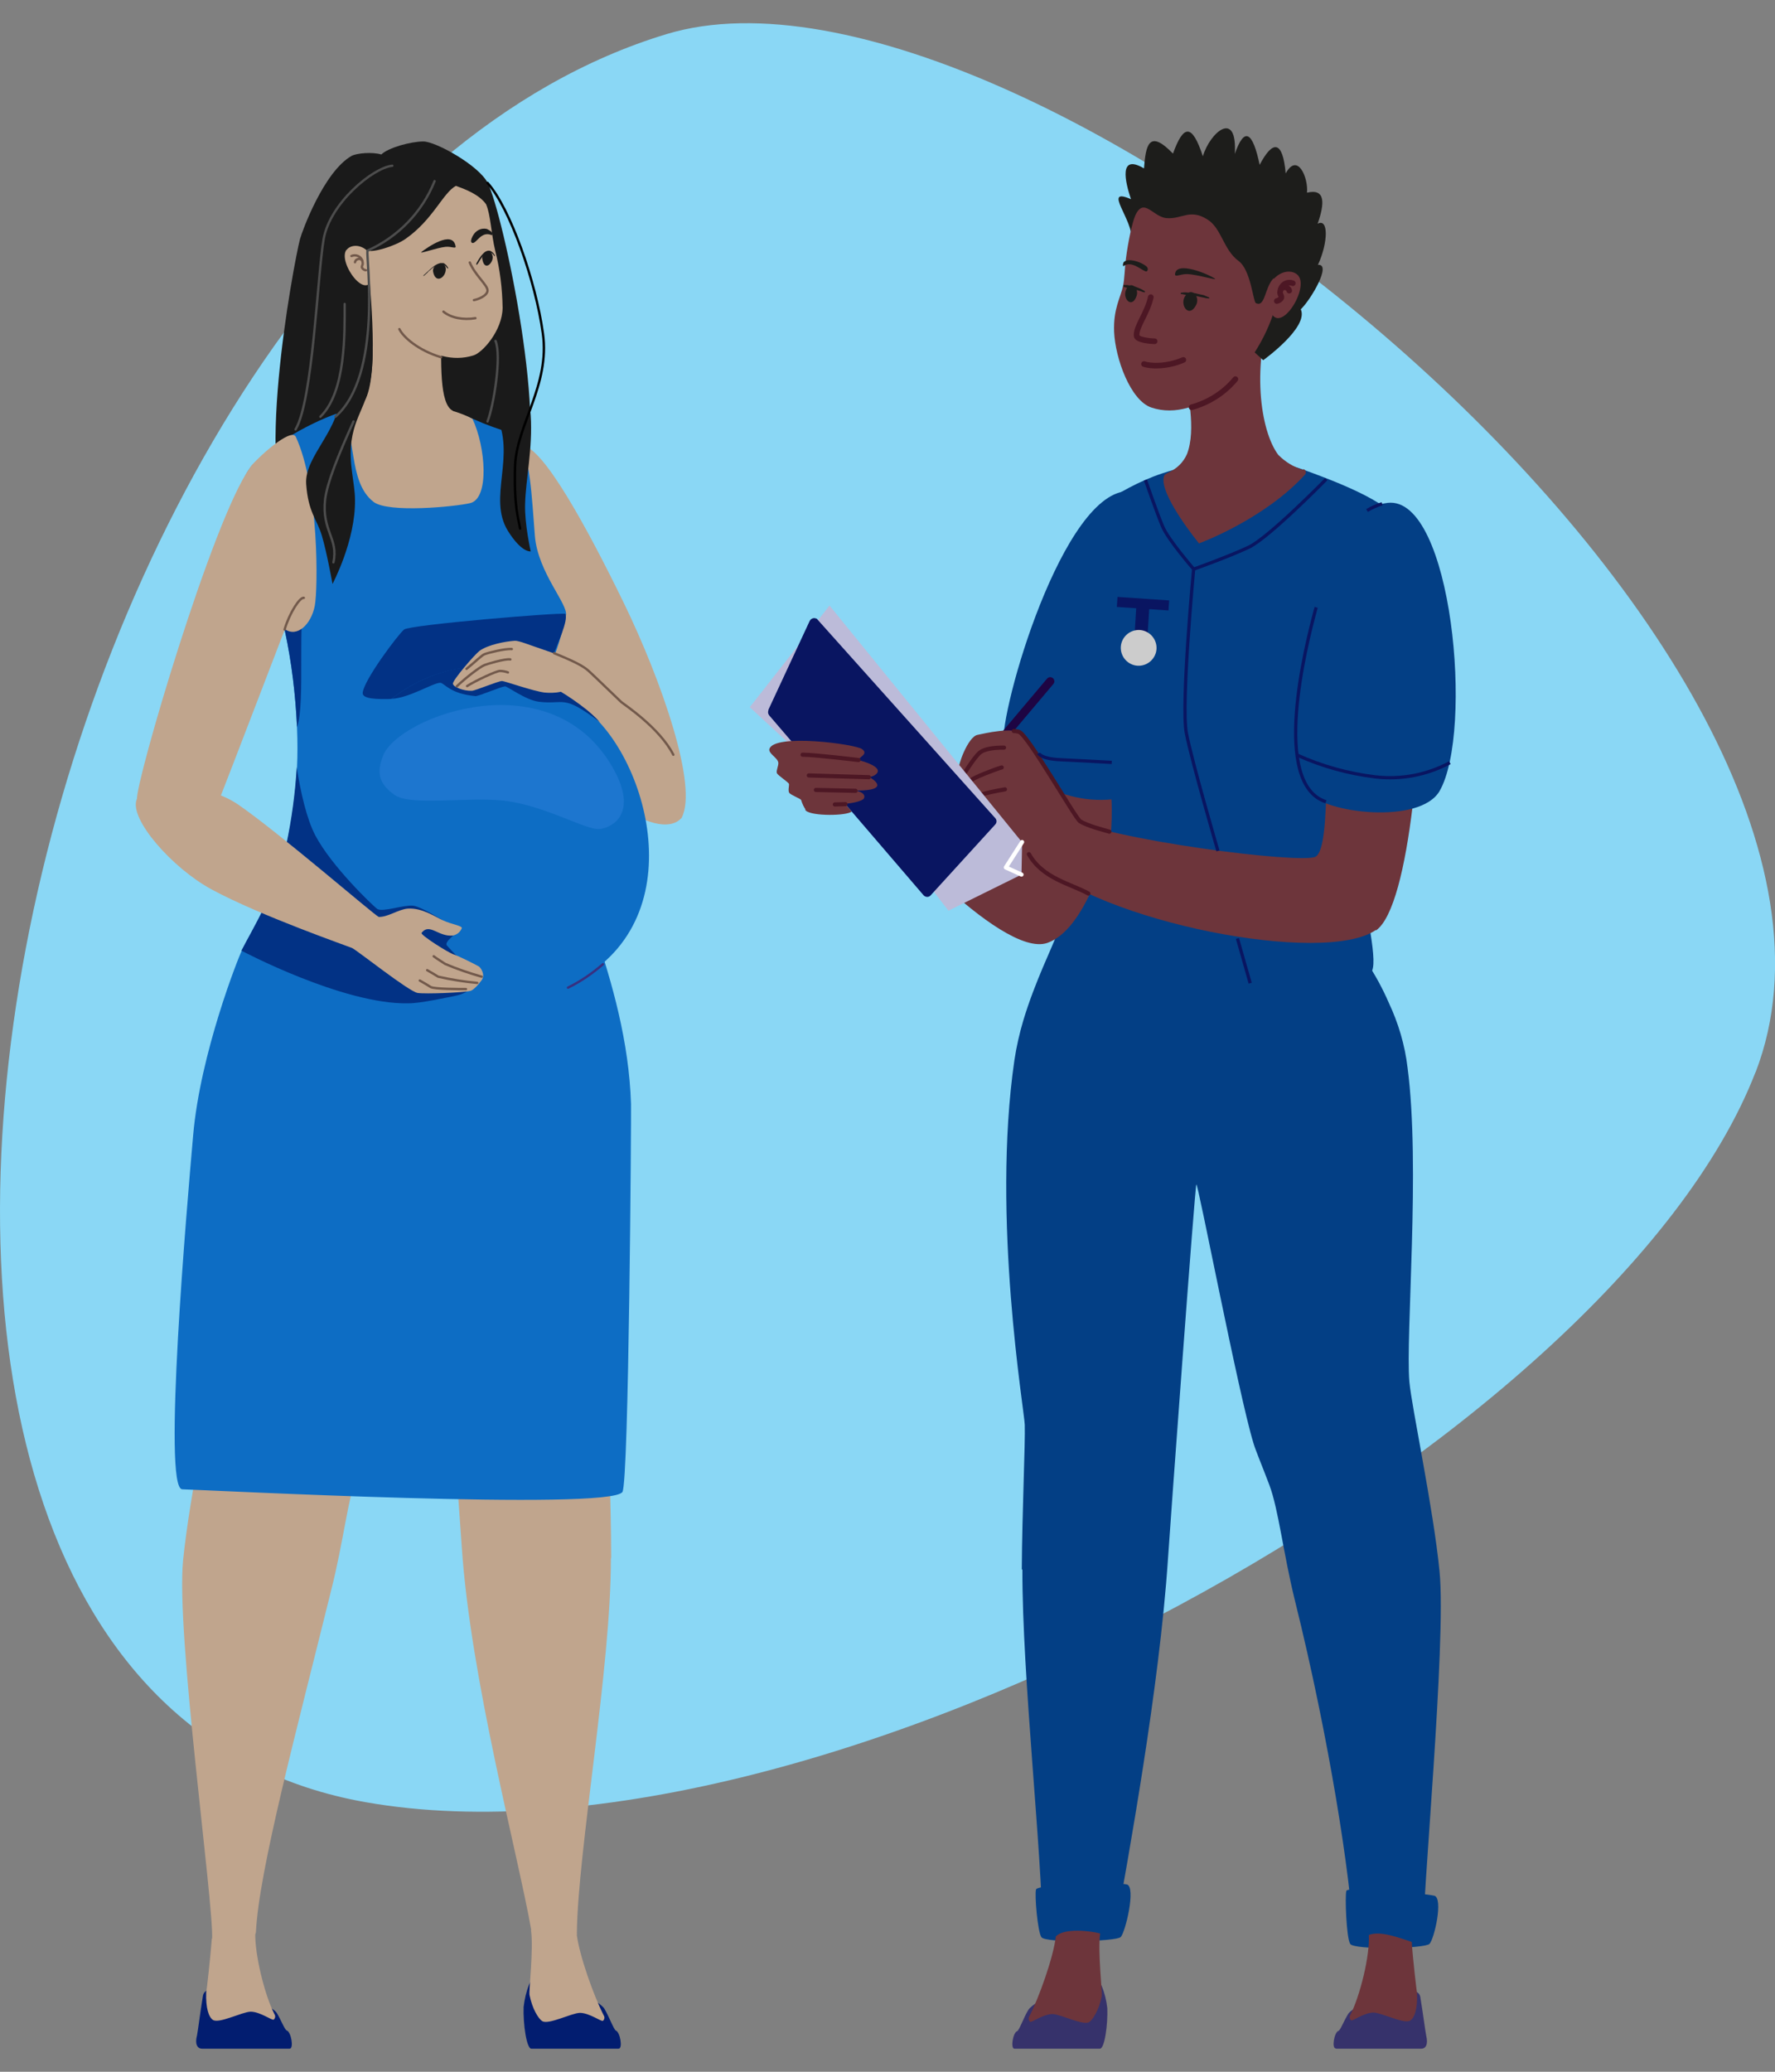 <?xml version="1.0" encoding="UTF-8"?>
<svg id="Layer_1" xmlns="http://www.w3.org/2000/svg" width="600" height="700" xmlns:xlink="http://www.w3.org/1999/xlink" version="1.1" viewBox="0 0 600 700">
  <rect x="0" y="0" width="600" height="700" fill="#808080" stroke="none"/>
  <!-- Generator: Adobe Illustrator 29.2.1, SVG Export Plug-In . SVG Version: 2.1.0 Build 116)  -->
  <defs>
    <style>
      .st0, .st1, .st2, .st3, .st4, .st5, .st6, .st7, .st8, .st9 {
        fill: none;
      }

      .st10 {
        fill: #021d70;
      }

      .st11 {
        fill: #8ad7f5;
      }

      .st12 {
        fill: #1d76cf;
      }

      .st13 {
        fill: #bcbbd9;
      }

      .st14 {
        fill: #023285;
      }

      .st15 {
        fill: #1d1d1b;
      }

      .st16 {
        fill: #ccc;
      }

      .st1 {
        stroke: #1e0543;
        stroke-width: 2.8px;
      }

      .st1, .st2, .st3, .st4, .st5, .st6, .st7, .st9 {
        stroke-linecap: round;
        stroke-linejoin: round;
      }

      .st17 {
        fill: #033f85;
      }

      .st2 {
        stroke: #72594b;
      }

      .st2, .st5, .st6, .st7 {
        stroke-width: .8px;
      }

      .st18 {
        fill: #6d353b;
      }

      .st3 {
        stroke: #fff;
      }

      .st3, .st9 {
        stroke-width: 1.4px;
      }

      .st19 {
        fill: #c0a58d;
      }

      .st4 {
        stroke-width: 1.9px;
      }

      .st4, .st9 {
        stroke: #4d1724;
      }

      .st5 {
        stroke: #000;
      }

      .st20 {
        fill: #0d6dc4;
      }

      .st6 {
        stroke: #4d4d4d;
      }

      .st7 {
        stroke: #383080;
      }

      .st21 {
        fill: #36326b;
      }

      .st8 {
        stroke: #091561;
        stroke-miterlimit: 10;
        stroke-width: 1.1px;
      }

      .st22 {
        fill: #1a1a1a;
      }

      .st23 {
        clip-path: url(#clippath);
      }

      .st24 {
        fill: #091561;
      }
    </style>
    <clipPath id="clippath">
      <rect class="st0" x="0" y="7.8" width="600" height="684.4"/>
    </clipPath>
  </defs>
  <g id="Group_756">
    <g class="st23">
      <g id="Group_755">
        <path id="Path_3176" class="st11" d="M593.4,362.4C648.4,220.2,346.4-25,225.4,11.5,5.8,77.7-98.8,569.7,123.5,608.9c154.1,27.2,421.4-121.6,469.9-246.6"/>
        <path id="Path_3177" class="st21" d="M451.6,692.2h28.8c1.6,0,2.4-1.5,1.7-4.4,0,0,0,0,0,0-.4-2.1-.9-6.3-2-13.1-1.1-6.3-22.5,2.5-24.4,5.8-1.6,2.6-2.6,5.5-3.3,5.7-1.4.5-2.3,5.9-.9,5.9"/>
        <path id="Path_3178" class="st21" d="M343,692.2h28.8c1.6,0,2.7-8.1,2.5-13.7-.3-2.6-.9-5.1-1.9-7.5-2.1-6-22.9,4.9-24.8,8.1-1.6,2.6-3.1,7-3.8,7.2-1.4.5-2.3,5.9-.9,5.9"/>
        <path id="Path_3179" class="st17" d="M345.6,530.4c-.1,35.8,6.7,96.3,6.8,122.9,0,3.6,23.9,2.9,24.4,0,4.6-25.9,15.1-83,18-126.5.7-10.7,9.1-125.8,9.6-126.6.5-.9,14.2,70.7,19.3,87.4.8,2.7,2.8,7.3,5.4,14.2,3.1,8.3,4.7,23.1,8.6,38.9,11.7,47.1,18.8,93.4,19.8,113.6.1,2.6,23.7,3.6,23.6,1-.6-11.7,7.9-100.1,5.5-124.4-2.1-21.4-9.4-55.3-10.2-64.1-1.3-15.7,3.8-72.7-.6-106-.9-7.7-3.1-15.1-6.4-22.1-8.8-20.3-21.8-29-22-33.7,0-1.6-.5-3.3-1.3-4.7-10.7-21.7-84.9-17.9-88,12.5-.1.7-.3,1.3-.5,2-1.8,5.1-7.7,16.7-11.7,30-1.3,4.4-2.3,8.8-3,13.4-7.8,53.5,3.4,118.6,3.5,123.2.2,6.2-.9,29.7-1,48.8"/>
        <path id="Path_3180" class="st17" d="M380.9,636.7c3.2.8-.5,16.3-2.1,17.8s-25.5,2.1-26.8,0-2.3-14.3-1.8-16.1c.5-1.8,27.8-2.4,30.7-1.7"/>
        <path id="Path_3181" class="st17" d="M484.8,640.5c3.2.8,0,14.7-1.6,16.3-1.6,1.6-25.5,2.1-26.8,0-1.3-2.1-1.8-16.1-1.3-17.9.5-1.8,26.8.9,29.6,1.6"/>
        <path id="Path_3182" class="st18" d="M477.2,656.1c.4,6,1.6,16.1,1.8,17.4.2,5.4-.9,8.3-2.3,9.2-2,1.3-9.5-2.6-12.4-2.7-3.2,0-7.1,3-7.6,2.6-.5-.4-.6-1.2-.3-1.7,3.3-6.4,6.7-20.1,6.3-27.1,3.8-1.6,10.4,1,14.4,2.3"/>
        <path id="Path_3183" class="st18" d="M371.9,653.2c-.9,6.2.8,20.1.5,21.4-.9,4.4-2.9,7.7-4.2,8.6-2,1.3-9.5-2.6-12.4-2.7-3.2,0-7.1,3-7.6,2.6-.5-.4-.6-1.2-.3-1.7,3.3-6.4,8.2-20.1,9-27.1,2.7-3,11.9-1.9,15.1-1"/>
        <path id="Path_3184" class="st18" d="M294.8,271.3c-.8,3.5,43.5,52.7,59.2,47.3,24.6-8.6,32.7-97.3,36-108.4,9.9-33.7-3.3-49.8-17.6-39.1-9.8,7.3-21.8,103-32.5,119.2-5,7.5-44.8-20.4-45.1-19"/>
        <path id="Path_3185" class="st17" d="M379.7,166.1c-22.3,3.8-43.2,79.2-40.3,86.5,3.1,7.7,19.8,21,40.5,16.9,12.4-2.4,10.6-105.3-.2-103.5"/>
        <path id="Path_3186" class="st17" d="M361,231.6c1.3,10.5,10.3,15.8,11.6,19.9,11.9,39.2-14.4,76,3,81.3,3.6,1.1,69.3,7.5,86.4-3.8,9.3,1.9-13.8-59-1.8-84,2.3-4.9,22.4-40.8,15.1-65.3-2.4-7.9-16.6-14.5-35-21.1-17.4-6.2-35-2.8-47.6,1.4-7.3,2.4-15.8,7.1-18.9,9.7-4,3.5-2.1,28.4-2.6,34.1-.7,7.3-11.6,17.5-10.3,27.6"/>
        <path id="Path_3187" class="st17" d="M361,231.6c1.3,10.5,10.4,15.8,11.6,19.9,24.6,3.8,53.4,5.7,53.5,1.3,0-3.3-5.4-13.5-14.8-15.5-13.4-2.8-41-1.4-50.2-5.8"/>
        <path id="Path_3188" class="st17" d="M371.5,200.5c0,1.6,0,2.4,0,3.5-.5,5-11.4,20-10.3,27.6,1.1,7.6,10.8,17.1,11.6,19.9,1.3,6.2,2.3,12.4,2.9,18.7"/>
        <path id="Path_3189" class="st17" d="M379.7,166.1c-2.1,1.4-3.6,3.6-4.1,6.2"/>
        <path id="Path_3190" class="st18" d="M465.1,314.2c-17.2,12.1-93.2-2.4-115.8-24-2.2-2.1,7.1-15.8,9.5-14.5,16.5,8.3,80.8,16.2,85.8,13.8,5.7-2.7,2.8-40.9,5-71.6,1.8-25.8,7.7-46.5,20.4-44.8,9.2,1.2,10.6,19.8,10.8,34.1.5,38.6-4,99-15.7,107.2"/>
        <path id="Path_3191" class="st17" d="M469.1,169.9c-29.3,3.3-32.9,90.6-27,97.8,5.9,7.2,37.9,10.9,44.5-.4,11.6-20,4.3-99.8-17.5-97.4"/>
        <path id="Path_3192" class="st8" d="M444.9,205.2c-3.8,13.8-15.1,59.7,3.3,65.7"/>
        <path id="Path_3193" class="st8" d="M462.1,172.5c1.6-1,3.3-1.7,5.1-2.3"/>
        <path id="Path_3194" class="st18" d="M440.4,158.7c-3.2-.9-6-2.7-8.3-5-6.1-8.1-9.4-30.5-1.3-52.8h-7.4s-23,26.7-23,26.7c.9,3.8,4.1,17.6.8,25.9-1.2,2.6-3.1,4.8-6.9,6.5-.4.2-.7.5-.8.8-2.1,5.9,11.8,22.8,11.8,22.8,0,0,21.9-8,35.8-23.2.4-.5.4-1.2,0-1.6-.1-.1-.3-.2-.5-.3"/>
        <line id="Line_127" class="st1" x1="355" y1="230.2" x2="336.1" y2="252.6"/>
        <path id="Path_3195" class="st18" d="M324.2,259.7c-.6-.6,2.9-10.7,6.2-11.4,2.1-.4,12.3-3,15.6-.2,3.3,2.8,12.1,19.5,16.9,26.2,2.6,3.6-8.9,16.1-13.2,16.3-9.7.4-25.4-30.9-25.4-30.9"/>
        <path id="Path_3196" class="st9" d="M339.4,252.6c-3.5,0-6.6.4-8.2,1.7-2.1,1.8-5.8,8-5.8,8"/>
        <path id="Path_3197" class="st9" d="M339.7,266.7c-2.9.5-5.8,1.1-8.6,1.9"/>
        <path id="Path_3198" class="st9" d="M338.6,259.3c-2.4.7-9.5,3.4-10.6,4.5"/>
        <path id="Path_3199" class="st9" d="M342.7,247c.6,0,1.2.1,1.8.3,3,1.1,18.9,29.1,20.6,30.2,2.6,1.6,7.9,2.9,9.9,3.5"/>
        <path id="Path_3200" class="st9" d="M367.9,301.9c-6-3.3-15.5-5.1-20.1-13.3"/>
        <path id="Path_3201" class="st13" d="M253.4,239l27-34.4,65.1,80-.2,10.9-24.7,12.2-18-23.3-49.1-45.4Z"/>
        <path id="Path_3202" class="st24" d="M259.7,239.9l14-30.1c.4-.8,1.4-1.2,2.2-.8.2,0,.4.2.5.4l60,67c.6.6.6,1.6,0,2.2l-21.8,23.9c-.6.7-1.6.7-2.3.1,0,0,0,0-.1-.1l-52.2-60.8c-.4-.5-.5-1.2-.2-1.8"/>
        <path id="Path_3203" class="st3" d="M345.3,295.5l-5.3-2.4,5.5-8.6"/>
        <path id="Path_3204" class="st18" d="M260.1,253c1.8-5.2,29-1.6,31.3.1s-1.1,2.7-1.2,3.7c11.1,3,5,5.8,3.6,5.7,4.4,2.6,4,4.7-4.6,4.6,2.9.6,3.3,1.8,2.8,2.7s-4.7,2-9.7,1.9c-5.5-.1-8.2,3.6-9.8,2.1-.8-1.1-1.3-2.2-1.7-3.5-.1-.4-3.5-1.7-4-2.4s0-2.4-.1-3-3.8-2.9-4.1-3.7.6-2.5.5-3.5c-.2-1.7-3.5-3.1-3-4.7"/>
        <path id="Path_3205" class="st9" d="M271.3,255c4.1,0,18.9,1.8,18.9,1.8"/>
        <line id="Line_128" class="st9" x1="273.4" y1="262" x2="293.7" y2="262.6"/>
        <path id="Path_3206" class="st18" d="M283.7,268.8c1.3,1.9,2.7,3.7,4.2,5.4-1.8,1.5-13.4,1.6-15.5-.3-1.8-1.6,11.3-5.1,11.3-5.1"/>
        <line id="Line_129" class="st9" x1="285.8" y1="271.7" x2="282.2" y2="271.8"/>
        <line id="Line_130" class="st9" x1="289.2" y1="267.2" x2="275.8" y2="266.9"/>
        <path id="Path_3207" class="st8" d="M403.5,192.1s-4.3,45.6-2.5,55.5c1.9,9.8,10.7,39.9,10.7,39.9"/>
        <rect id="Rectangle_518" class="st24" x="384.8" y="195.3" width="3.4" height="17.5" transform="translate(156.5 575.7) rotate(-86.1)"/>
        <path id="Path_3208" class="st8" d="M448.3,161.9s-19.4,19.8-26.2,23c-6.8,3.2-18.6,7.4-18.6,7.4,0,0-8.6-9.9-10.5-14.4-1.9-4.5-5.8-15.7-5.8-15.7"/>
        <path id="Path_3209" class="st8" d="M490.1,257.7c-7.7,4.1-16.4,5.8-25.1,4.8-9.2-1.1-18.2-3.6-26.6-7.4"/>
        <path id="Path_3210" class="st8" d="M375.8,257.6s-10.5-.6-17.3-.9-7.4-2.2-7.4-2.2"/>
        <rect id="Rectangle_519" class="st24" x="381" y="207.4" width="9.4" height="4.4" transform="translate(152.6 581.6) rotate(-86.4)"/>
        <path id="Path_3211" class="st16" d="M378.9,219.6c.4,3.3,3.4,5.7,6.7,5.3,3.3-.4,5.7-3.4,5.3-6.7-.4-3.3-3.4-5.7-6.7-5.3,0,0,0,0,0,0-3.3.4-5.7,3.4-5.3,6.7,0,0,0,0,0,0"/>
        <line id="Line_131" class="st8" x1="418.3" y1="317.1" x2="422.6" y2="332.2"/>
        <path id="Path_3212" class="st15" d="M382.5,81.1c.7-6.8-10.1-18.1-.2-13.8-2-5.9-4.2-15.5,4.4-10.4.6-7.7,1.6-13.5,9.8-5,3.5-9.7,6.4-10.4,10.1.9,2.5-8.3,11.7-15.9,10.8-.8,3.3-9.5,6.1-7.3,8.4,3.7,4.4-8.4,7.8-8.4,8.8,2.9,4-7.3,7.7,1.5,7.2,6.5,6.3-1.5,6,3.6,3.6,10.5,3.7-2,3.6,6.3.1,13.9,4.8-.5-2.4,11.8-5.8,15,2.8,6.1-12.7,17.2-12.7,17.2l-44.5-40.5Z"/>
        <path id="Path_3213" class="st18" d="M431,104.1c-6.3,21.4-25.8,39-41.8,33.6-7.1-2.4-12.2-16.6-12.6-25.6-.3-7.8,2.2-11.6,3-15.4.6-2.7.5-5.5,1-9.3.7-5.6,2.1-12.2,3.2-14.7,2.9-6.2,6,.7,10.6,1,5.1.4,7.7-3.2,13.5.3,5.1,3,5.5,10.3,10.8,14.2,4.1,3,4.9,13.7,5.8,14.2,3.2,1.6,2.9-5.1,6-8.4.6,3.3.7,6.7.3,10"/>
        <path id="Path_3214" class="st18" d="M438.9,93.2c3.8,4.7-7.4,21.9-9.9,10.4-1-4.9-.4-7.6,2-9.8,3.1-2.9,6.6-2.3,7.9-.6"/>
        <path id="Path_3215" class="st4" d="M437,95.7c-1.4-.6-4,0-4.3,3.1,0,.8.6,1.1.4,1.9-.3.5-.9.9-1.5,1"/>
        <path id="Path_3216" class="st4" d="M435.8,98.2c-.2-.8-1.1-1.3-1.9-1.1-.4,0-.7.3-.9.6"/>
        <path id="Path_3217" class="st15" d="M410.6,94.1c-2-1.4-13-6.1-13.4-1.5-.1,1.2,1.7,0,4,0,3.5.1,10.8,2.4,9.4,1.5"/>
        <path id="Path_3218" class="st15" d="M380.3,88.3c.9-.9,4.8-.2,7.1,1.6.8.6.7,1.5.2,1.8-.9.4-5-4-7.8-1.8-.2.2-.3-.4-.1-1,.1-.3.3-.5.6-.7"/>
        <path id="Path_3219" class="st4" d="M389,100.4c-1.2,5.5-5,9.9-4.8,13,0,1.5,4.8,1.9,6.1,1.9"/>
        <path id="Path_3220" class="st15" d="M404.3,103.1c-2.3,4.4-5.4.3-3.9-2.7,2-3.9,5.5-.3,3.9,2.7"/>
        <path id="Path_3221" class="st15" d="M399.2,99.3c.5.1,1,.2,1.5.3.9.1,2.1.2,3.2.4.6,0,1.2.2,1.7.3s1.1.2,1.5.3.8.2,1,.2h.4c.1.1.3,0,.3,0,0,0,0,0,0,0,0-.1,0-.2-.1-.3-.5-.2-.9-.4-1.4-.6-.4-.2-.9-.3-1.5-.4s-1.2-.3-1.7-.4-1.2-.2-1.8-.2c-.5,0-1-.1-1.5-.1-.5,0-1,0-1.5.1h0c-.1,0-.2.2-.2.3,0,0,0,.2.2.2"/>
        <path id="Path_3222" class="st15" d="M384.2,100c-1.5,4.3-4.6,1.2-3.7-1.7,1.2-3.9,4.7-1.2,3.7,1.7"/>
        <path id="Path_3223" class="st15" d="M379.7,97c.1,0,.2,0,.3,0,.2,0,.5.1.8.2s.7.1,1.1.2.8.2,1.3.3c.9.2,1.7.5,2.4.7.3.1.6.2.8.3h.3c.1.2.3.1.3,0,0-.1,0-.2,0-.3-.3-.2-.7-.4-1-.6-.8-.4-1.6-.7-2.4-1-.4-.1-.9-.3-1.3-.3-.4,0-.8-.1-1.2-.2-.3,0-.6,0-.9,0-.1,0-.2,0-.3,0-.1,0-.2.2-.2.3,0,0,0,.1.2.2"/>
        <path id="Path_3224" class="st4" d="M417.6,128.1c-3.8,4.6-9,7.9-14.8,9.5"/>
        <path id="Path_3225" class="st4" d="M386.7,123c2.2.8,7.8,1,13.3-1.4"/>
        <path id="Path_3226" class="st22" d="M101.4,80.8c.7-2.6,8-22.7,17.4-28.1,1.8-1,7.2-1.4,10.1-.5,2.3-2.3,10-4.4,14.2-4.4s18.6,8,21.7,13.9c5.4,10.5,21.2,85.7,11.4,101.9-7,11.6-62.7,23.6-76.3,13.5-15-11.1-.7-87.8,1.5-96.3"/>
        <path id="Path_3227" class="st10" d="M97.9,692.2h-29.6c-1.6,0-2.5-1.6-1.7-4.5,0,0,0,0,0,0,.4-2.2.9-6.5,2-13.4,1.1-6.5,23,2.6,25,5.9,1.6,2.7,2.6,5.6,3.4,5.9,1.4.5,2.4,6.1.9,6.1"/>
        <path id="Path_3228" class="st10" d="M209.1,692.2h-29.5c-1.6,0-2.8-8.3-2.6-14.1.3-2.6.9-5.2,1.9-7.7,2.2-6.2,23.4,5,25.4,8.3,1.6,2.7,3.2,7.1,3.9,7.4,1.4.5,2.4,6.1.9,6.1"/>
        <path id="Path_3229" class="st19" d="M206.5,526.5c.1,36.6-11.3,99.6-11.5,126.8,0,3.6-14.9,1.9-15.4-1.1-4.7-26.5-20.5-84.8-23.5-129.4-.7-11-9.3-128.9-9.8-129.7-.5-.9-14.5,72.4-19.8,89.5-.9,2.8-2.9,7.5-5.6,14.6-3.2,8.5-4.8,23.7-8.9,39.9-11.9,48.2-24.5,95-25.5,115.8-.1,2.6-14.9,4.9-14.8,2.3.6-12-12.3-103.2-9.8-128.1,2.2-21.9,9.7-56.7,10.4-65.6,1.3-16.1-4.4-71.2.2-105.3,1.1-8.9,3.5-17.6,7.1-25.9,9-20.8,22.3-29.7,22.6-34.5,0-1.7.5-3.3,1.3-4.8,10.9-22.2,86.9-18.4,90.2,12.8.1.7.3,1.4.5,2,1.8,5.3,7.9,17.1,11.9,30.7,1.4,4.5,2.4,9.1,3.1,13.7,7.9,54.8-3.5,121.5-3.6,126.2-.2,6.3,1,30.4,1,50"/>
        <path id="Path_3230" class="st19" d="M71.6,655.2c-.5,6.1-1.6,16.5-1.9,17.9-.2,5.5.9,8.5,2.3,9.4,2.1,1.3,9.8-2.7,12.7-2.8,3.2,0,7.2,3,7.8,2.7.5-.4.7-1.2.3-1.8-3.4-6.6-6.8-20.6-6.5-27.8-3.9-1.6-10.6,1-14.8,2.3"/>
        <path id="Path_3231" class="st19" d="M179.5,652.2c.9,6.4-.8,20.6-.5,21.9.9,4.5,2.9,7.9,4.3,8.8,2.1,1.3,9.8-2.7,12.7-2.8,3.2,0,7.2,3,7.8,2.7.5-.4.7-1.2.3-1.8-3.4-6.6-8.4-20.6-9.2-27.8-2.7-3.1-12.2-1.9-15.4-1.1"/>
        <path id="Path_3232" class="st19" d="M230.4,276.3c5.7-10.5-6.9-46.6-19.5-72.5-12.6-25.9-27.3-52.6-34.2-53.2-3.4-.3,2.6,35.7,4.1,39.5s3.9,28.3,6.6,32.5,41,57.6,43.1,53.7"/>
        <path id="Path_3233" class="st20" d="M185.9,224.5c-3.1,10.7-3.6,27.8-.4,43,5.2,25.4,26.5,63.8,27.8,105.5.1,4-.7,127.7-2.9,131.1-4.1,6.4-140.8-.7-148.8-.9-6.7-.2,1.6-95.8,3.7-119.7,2.4-27.6,15.3-60.1,16.4-62.2,3.6-7.1,12-20.4,15.2-35.9,1.8-8.6,3-17.3,3.5-26.1.2-4.2.2-8.7,0-13.5-.5-11-1.8-21.9-4.1-32.6,0-.1,0-.2,0-.4-2.5,5.7-25.3-36.7-11.7-54.8,4.1-5.4,18-14.5,30.2-18.6,7.4-2.5,15.3-1.3,22.6-1.5,5.5-.1,13.9-.2,22.4,3.6,10.5,4.7,10.7,3.1,15,7,4.4,3.8,5,20.2,6,32.5,1,12.5,11.4,23.2,10.5,27-1.4,6.1-3,12.4-5.4,16.6"/>
        <path id="Path_3234" class="st14" d="M211.9,241.2c-7.1-9.1-10.1-7.4-13.9-11.4-3-3.1-8.7-5.5-10.7-9.1,1-2.9,4.9-11.1,3.8-13.3-2.2-.5-52.5,3.7-54.5,5.3-2,1.6-13.7,17.2-14,21.4s19.8.5,24,2.3,21.8,6.9,25.1,8c3.3,1.1,26.7-4.2,29.9-1.1s10.3-2.1,10.3-2.1"/>
        <path id="Path_3235" class="st19" d="M230.4,276.3c-3.7,4.5-13.4,2.1-22-5.4-15-21.7-8.9-29.7-20.2-37.8-18.8-13.4,3.3-10.8,8-8.4,3.4,1.7,8.7,7.8,13.8,12.5,3.6,3.3,12.7,8.2,16,14.6,6,11.5,5.5,23,4.3,24.5"/>
        <path id="Path_3236" class="st20" d="M179,337.4c-55.6,13.3-94.6-56.7-52.4-96.4,1.8-1.7,3.7-3.3,5.6-4.8,18.9-14.4,41.9-15.4,66,3.7,1.6,1.3,3.1,2.7,4.5,4.2,20.7,22.6,31.1,80.2-23.7,93.3"/>
        <path id="Path_3237" class="st14" d="M153.8,336.5c-3.3.6-11.4,2.5-15.9,2.5-22,.4-56.3-17.8-56.3-17.8,3.6-7.1,12-20.4,15.2-35.9,1.8-8.6,3-17.3,3.5-26.1,1.3,8.5,3.4,17.6,6.3,23.1,5.5,10.4,19.2,23.5,20.9,24.8,1.8,1.2,8.9-1.4,12.1-1.1s14.6,7.6,14.8,8.5-4.5,3.7-3.3,5,6.3,7.1,8.5,7.1,3.2,8.3-5.9,9.9"/>
        <path id="Path_3238" class="st14" d="M100.4,245.7c-.5-11-1.8-21.9-4.1-32.6.2-.8.5-1.6.9-2.3,2.5-3.6,4.6-7.4,6.3-11.4-3.3,9.2-.1,37.8-3.1,46.3"/>
        <path id="Path_3239" class="st14" d="M202.8,244c-12.8-9.7-11.8-5.8-20.7-6.9-4.5-.6-10.7-5.3-11.4-5.2-1.6.2-9,3.4-10,3.3-8.8-.8-10.5-4.5-11.9-4.5-2.4,0-10.8,5.3-16.5,5.4,18.9-14.4,41.9-15.4,66,3.7,1.6,1.3,3.1,2.7,4.5,4.2"/>
        <path id="Path_3240" class="st19" d="M84.6,157.9c-12.7,17.4-38.9,106.6-38.3,112.2.6,5.6,27.4,1.1,28.4-1.4,1-2.4,21.6-56.1,21.6-56.1,4.2,2.9,8.9-1.7,10.1-7.9,1.1-5.5,1.5-40-6.4-57.1-1.6-3.4-13.5,7.6-15.4,10.2"/>
        <path id="Path_3241" class="st12" d="M129.5,255.3c5.4-13.5,57.8-32.8,78.2,5.1,7.6,14.1-.2,19.1-4.9,19.7-4.5.6-18.8-8.1-32.7-9.6-12.5-1.3-31.3,1.9-36.7-1.9-5.7-4-6-7.9-3.9-13.3"/>
        <path id="Path_3242" class="st7" d="M203.8,325.8c-3.6,3.1-7.5,5.8-11.8,7.9"/>
        <path id="Path_3243" class="st19" d="M159.7,141.5c4.5,9.5,5.8,27-.8,28.5-5.1,1.2-27.6,3.4-32.6-.4-9-6.9-5.4-23.7-11.5-30.2,18.7-6.4,37.8-1.8,44.9,2.1"/>
        <path id="Path_3244" class="st19" d="M121.3,137.5c-4,2.1,26.5,9,31.8,1.3-4.6-2.2-4.1-16.1-3.8-30.1l-18-16.5h-6.5c.4,8.2,4,41.3-3.5,45.3"/>
        <path id="Path_3245" class="st19" d="M124.4,93.3c6.4,18.1,21.7,31.1,35.6,26.8,3.1-.9,9.8-8.4,9.9-16.1-.1-6.5-.9-13-2.5-19.3-1.4-5.8-1.5-12-3.1-15.7-2.4-3.4-7.4-5.2-10.2-6.2-4.4,2.4-7.7,11.4-17,17.9-3.4,2.4-11.2,4.8-12.8,3.9-.3,2.9-.3,5.8.2,8.6"/>
        <path id="Path_3246" class="st19" d="M117.1,84.4c-3.1,4.3,7.4,18.5,9,8.5.7-4.2,0-6.5-2.1-8.3-2.8-2.4-5.8-1.6-6.8-.2"/>
        <path id="Path_3247" class="st2" d="M118.8,86.5c1.4-.6,3,0,3.6,1.4.1.3.2.6.2,1,.1.7-.5,1-.2,1.6.3.5.8.8,1.3.8"/>
        <path id="Path_3248" class="st2" d="M120,88.6c.1-.7.8-1.2,1.6-1.1.3,0,.6.2.8.5"/>
        <path id="Path_3249" class="st22" d="M142.5,85.1c1.7-1.3,10.5-7.6,11.5-1.9.2,1-1.4,0-3.4.2-3,.3-9.2,2.6-8.1,1.7"/>
        <path id="Path_3250" class="st22" d="M164.9,77.5c-.9-.5-4.1-.6-5.5,3.1-.3.8-.2,1.4.3,1.5,1.4.2,2.9-4.1,6.4-2.7.6.2.3-.7,0-1.1-.4-.3-.8-.6-1.3-.8"/>
        <path id="Path_3251" class="st2" d="M158.8,88.7c1.8,4.3,5.9,7.5,6,9.4,0,1.9-3.4,3.1-4.6,3.3"/>
        <path id="Path_3252" class="st22" d="M146.4,91.8c.8,4.2,4.2,2.1,4.3-.8,0-3.3-4.8-1.8-4.3.8"/>
        <path id="Path_3253" class="st22" d="M151.3,90.7s-.1-.1-.3-.3c0-.1-.2-.3-.3-.4-.1-.1-.3-.3-.5-.4-.2-.1-.4-.2-.6-.3-.1,0-.2,0-.4,0-.1,0-.3,0-.4,0-.3,0-.6.1-.8.2-.3.1-.6.3-.8.4-.3.2-.5.3-.8.5s-.5.4-.7.6c-.5.4-.9.7-1.2,1.1l-1.2,1.1s-.1,0-.2,0c0,0,0,0,0,0,0,0,0-.1,0-.1l1.2-1.1c.3-.3.8-.7,1.2-1.1.2-.2.5-.4.7-.6.3-.2.5-.4.8-.6.3-.2.6-.3.9-.5.3-.1.6-.2.9-.3.2,0,.3,0,.5,0,.2,0,.3,0,.5,0,.3,0,.5.2.7.4.2.1.4.3.5.5.1.1.2.3.3.4.1.2.2.4.2.4,0,0,0,.1,0,.1,0,0-.1,0-.1,0"/>
        <path id="Path_3254" class="st22" d="M163,87.3c.7,4.9,4,1.3,3.5-.8-.7-3.4-3.7-.6-3.5.8"/>
        <path id="Path_3255" class="st22" d="M161,89.2h0c0-.1,0-.2.1-.3.1-.2.3-.5.5-.9s.5-.8.8-1.2c.3-.5.7-.9,1.1-1.3.4-.4.9-.7,1.5-.8.3,0,.6,0,.8.1.2.1.4.2.6.4.3.2.5.5.7.8l.2.3c0,0,0,.1,0,.2,0,0-.1,0-.2,0h0s-.2-.3-.2-.3c0-.1-.2-.2-.3-.3-.1-.1-.2-.3-.4-.4-.2-.1-.3-.2-.5-.3-.2,0-.4-.1-.6,0-.5,0-1,.3-1.3.7-.7.7-1.3,1.5-1.8,2.4-.2.4-.4.7-.6.9,0,0-.1.2-.2.2h0c0,.1-.1.1-.2,0,0,0,0-.1,0-.2h0Z"/>
        <path id="Path_3256" class="st2" d="M135,111.2c1.3,2.7,6.4,7.2,14.1,9.5"/>
        <path id="Path_3257" class="st2" d="M160.7,107.5c-4,.7-8.3-.1-10.8-2.2"/>
        <path id="Path_3258" class="st19" d="M159.5,233.4c1.1,0,8.9-3.3,10.2-3.3.9,0,10.4,3.4,14.4,3.9,3.2.3,8.1,0,8.9-2.9,1-3.8,3.7-5.9,3.2-6.3-1.7-1.6-9.3-4.2-13.1-5.5-4.2-1.4-7.8-2.9-9.1-2.8-3.1.2-9,1.3-11.9,3.4-1.7,1.3-9.1,9.9-9,11.1.1,1.2,3.8,2.5,6.3,2.4"/>
        <path id="Path_3259" class="st2" d="M154.4,231.9c2.8-2.7,7.8-6.6,9.4-7.2.7-.3,6.9-2.2,8.7-1.9"/>
        <path id="Path_3260" class="st2" d="M157.7,226c3.1-2.5,5.2-4.7,6.2-5,1-.4,6.8-1.9,9.1-1.7"/>
        <path id="Path_3261" class="st2" d="M157.9,231.8c3-1.9,9.9-5.1,11.1-5.1.9,0,1.9.2,2.7.5"/>
        <path id="Path_3262" class="st2" d="M187.3,220.7c6.9,2.8,9.8,4.3,11.7,6s10.1,9.7,11,10.5,12.9,8.6,17.6,17.8"/>
        <path id="Path_3263" class="st19" d="M127.9,309.8c3.1.2,6.8-2.6,10-2.8,4.9-.3,9.4,2.9,11.9,4,2.8,1.3,6.5,1.8,6.3,2.6-.5,1.3-1.6,2.2-3,2.5-5,.5-7.9-4.4-10.6-.9-.5.7,9.2,6.8,10.9,7.3,2.1.7,7.1,3.3,8.4,4,.6.3,2.4,2.8,1,4.7-1.3,1.8-2.9,3.4-3.8,3.6-2.6.6-15.1,1.1-17.8.7-2.9-.4-20.2-14.2-22.2-15.2-.3-.2-31.1-10.9-47.5-19.8-13.3-7.2-27.9-23.8-25.3-30.4,2.4-5.8,22.3-6.3,34.1,1.6,13.9,9.5,46.7,37.9,47.6,38"/>
        <path id="Path_3264" class="st2" d="M146.6,323.1c1,.8,3.2,2.1,3.9,2.6,4,1.7,8.1,3.1,12.3,4.3"/>
        <path id="Path_3265" class="st2" d="M144.4,327.8c1.2.7,3.3,1.9,3.7,2.2,4.4,1,8.8,1.7,13.2,2.1"/>
        <path id="Path_3266" class="st2" d="M141.9,331.3c1.2.7,3.3,1.9,3.7,2.2,1.3.7,9.9.7,11.9.7"/>
        <path id="Path_3267" class="st2" d="M96.2,212.7c1.7-5.7,5.2-11,6.5-10.7"/>
        <path id="Path_3268" class="st22" d="M126,117.9c0,18.8-5.6,19.9-7.2,31.2-1,7.5,1.2,14.2,1.2,19.8.2,13.8-7.6,28.4-7.6,28.4,0,0-1.9-10.6-3.6-16.3-1.7-5.7-4.6-7.8-5.3-17.4-.7-9.6,12.1-18.8,11.2-30.9s11.3-14.8,11.3-14.8"/>
        <path id="Path_3269" class="st22" d="M167.5,139.9c7.2,14-2.8,28.2,4.2,39.5,4.7,7.5,7.7,6.9,7.7,6.9,0,0-2.1-9.2-1.9-15.9.2-8.5,2.6-18.8,1.9-30-.7-11.2-11.9-.5-11.9-.5"/>
        <path id="Path_3270" class="st6" d="M132.6,56c-6.6.7-21.1,12.7-23.2,24.8-2.1,12.1-3.6,54.5-9.5,64.3"/>
        <path id="Path_3271" class="st6" d="M146.9,61.2c-4.2,10.5-12.4,18.9-22.7,23.5-.4,2.7,5.1,42-10.8,56.1"/>
        <path id="Path_3272" class="st5" d="M164.8,61.8c7.6,8.5,16.3,33.3,18.7,50.8,2.5,17.6-9,31.1-9.4,45s1.2,17.8,1.7,21"/>
        <path id="Path_3273" class="st6" d="M167.5,115.2c2.1,5.1-.6,21.8-2.7,27.2"/>
        <path id="Path_3274" class="st6" d="M116.5,102.7c0,9.6.5,29.6-8.2,38.1"/>
        <path id="Path_3275" class="st6" d="M119.5,142.4c-5.3,11.7-8.9,20.7-9.6,26.3-1.2,10.7,4.6,13.3,2.8,21.3"/>
      </g>
    </g>
  </g>
</svg>